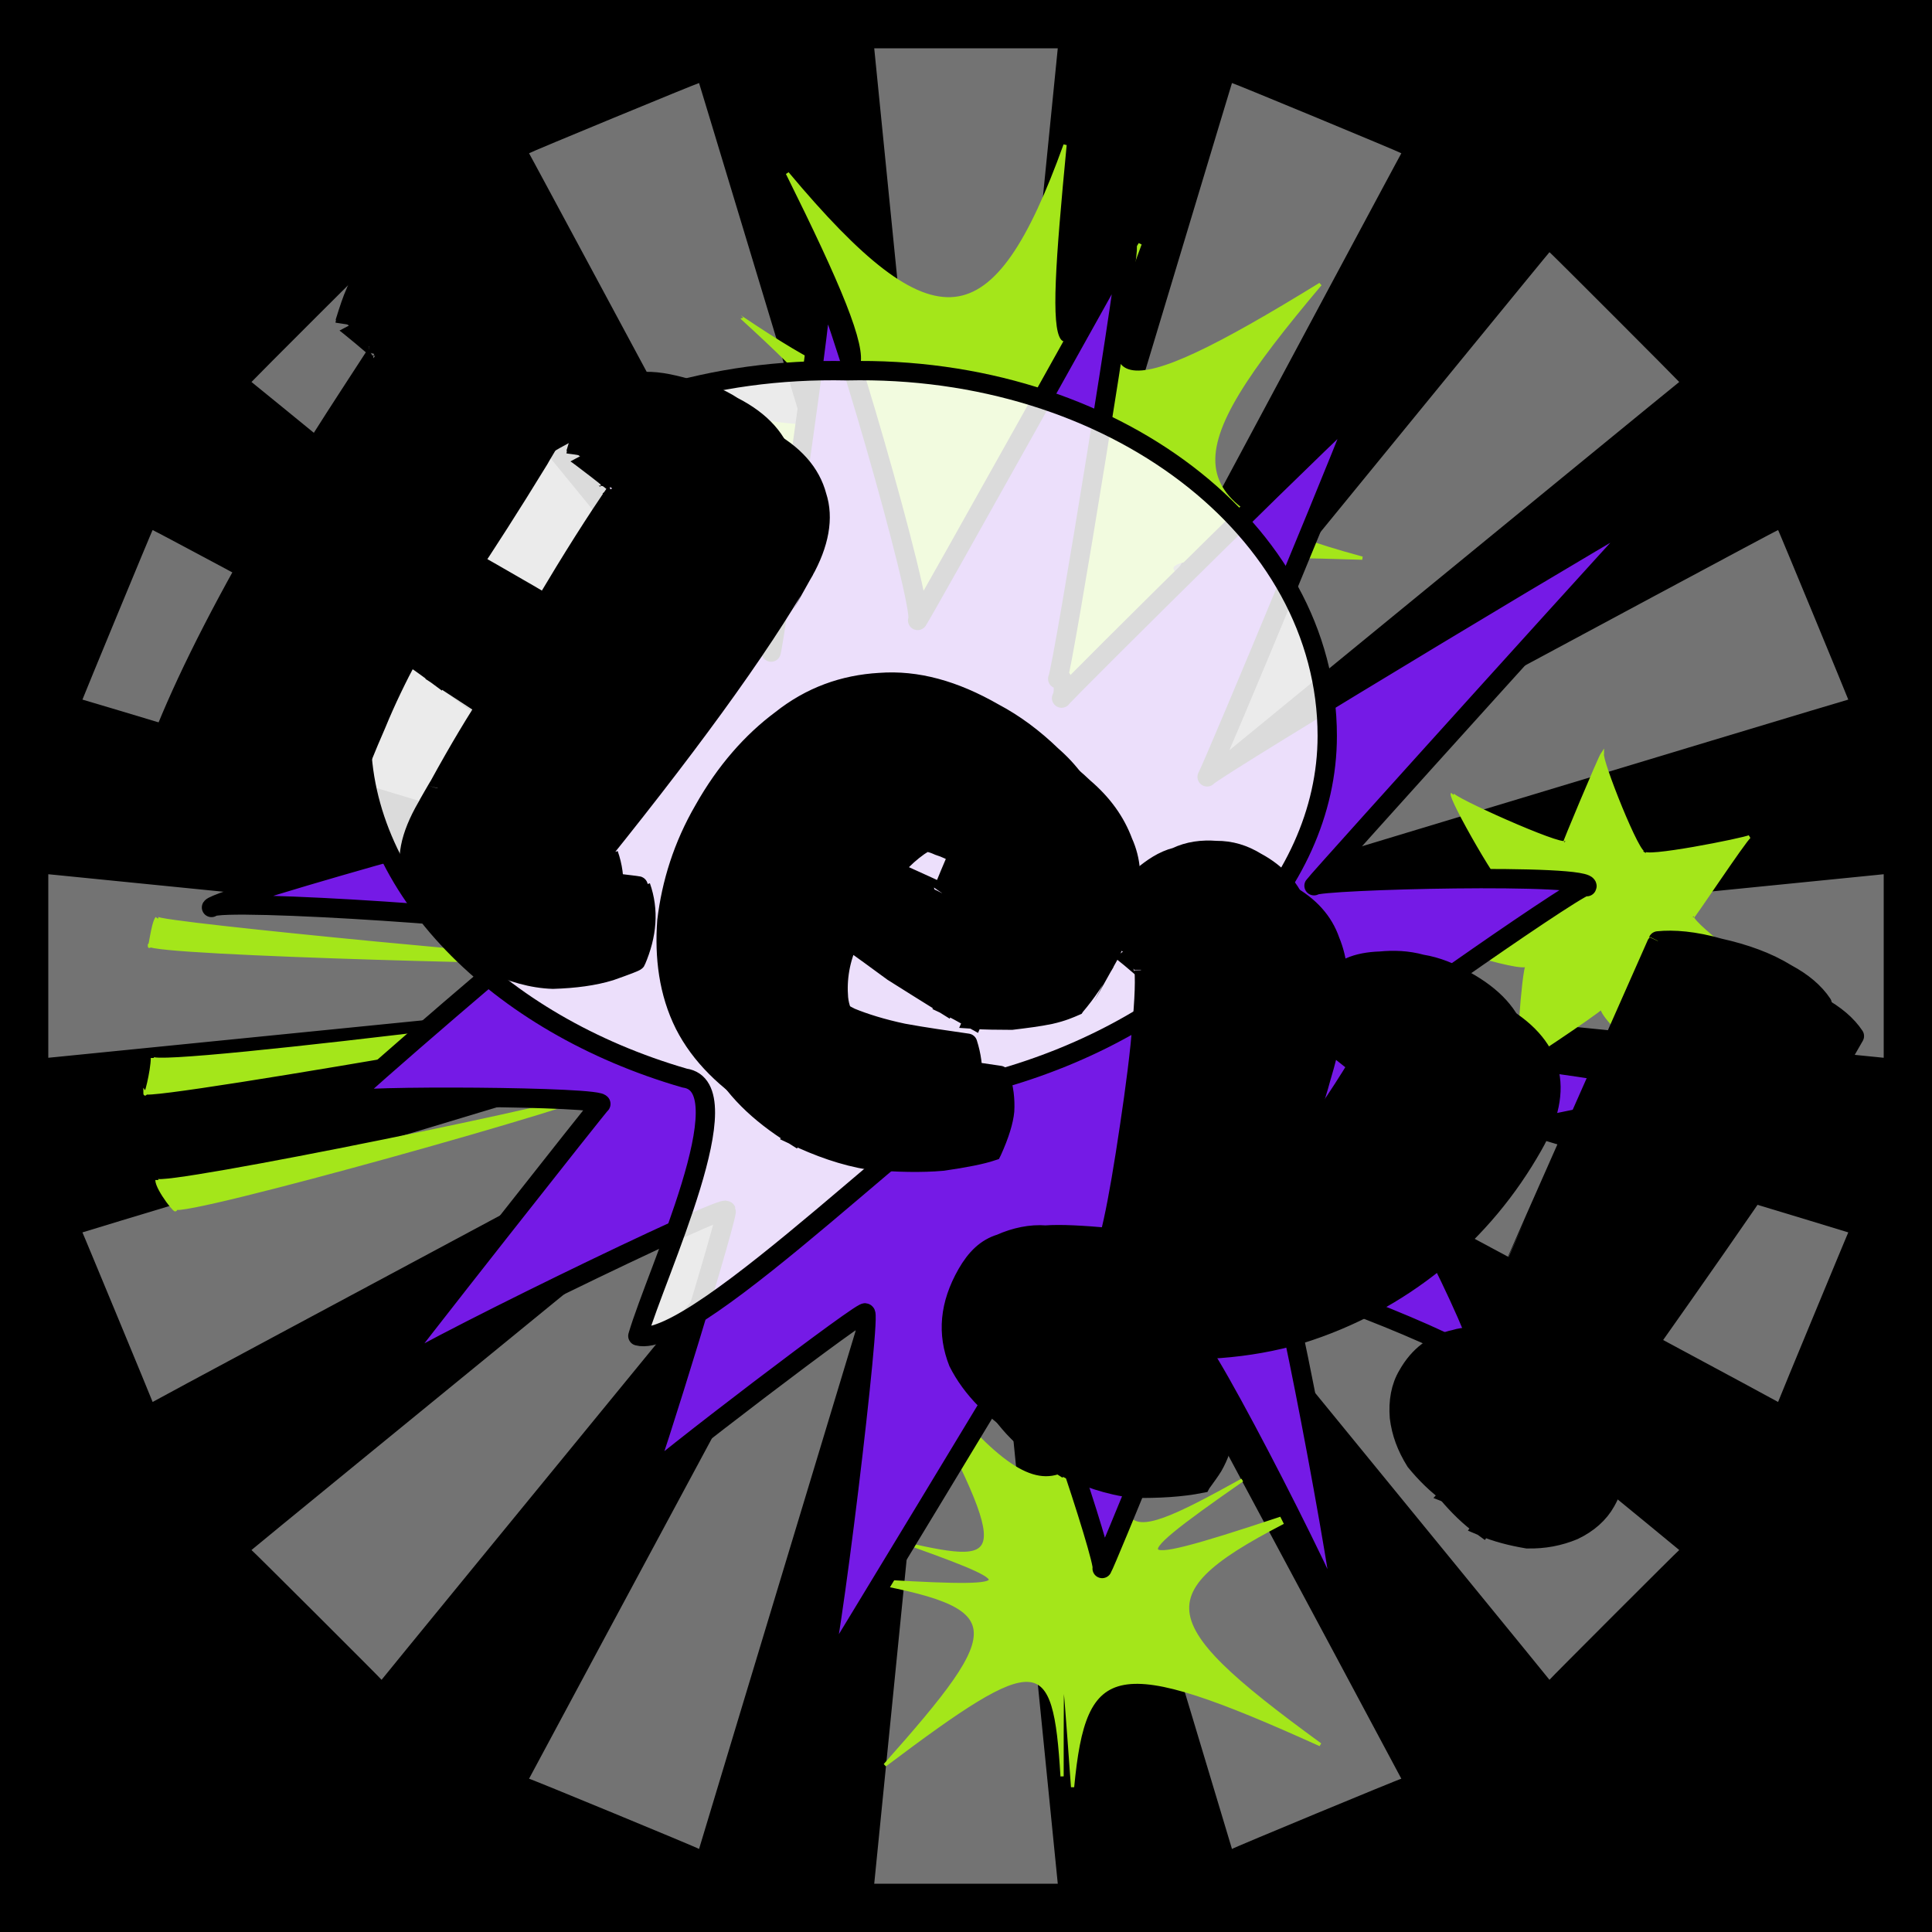 <svg id="svgWorkerArea" xmlns="http://www.w3.org/2000/svg" version="1.1" xmlns:xlink="http://www.w3.org/1999/xlink" xmlns:artdraw="https://artdraw.org" viewBox="0 0 600 600" width="100%" height="100%" style="background: white;" css="background:#9b9b9b;"><rect x="0" y="0" width="600" height="600" fill="#808080" stroke="none"/><path id="back01" fill="url(#fill-Linear-back01)" stroke="#000" stroke-width="1" class="cosito" d="M0 0C0 0 600 0 600 0 600 0 600 600 600 600 600 600 0 600 0 600 0 600 0 0 0 0 0 0 0 0 0 0" fill-opacity="1"></path><defs id="defsdoc"><pattern id="patternBool" x="0" y="0" width="10" height="10" patternUnits="userSpaceOnUse" patternTransform="rotate(35)"><circle cx="5" cy="5" r="4" style="stroke: none;fill: #ff000070;"></circle></pattern><linearGradient id="fill-Linear-back01" x1="15%" y1="85%" x2="85%" y2="15%"><stop offset="0%" style="stop-color:hsl(79.6,80%,50%);stop-opacity:1;"></stop><stop offset="100%" style="stop-color:hsl(79.6,80%,70%);stop-opacity:1;"></stop></linearGradient><linearGradient id="fill-Linear-text-01" x1="15%" y1="85%" x2="85%" y2="15%"><stop offset="0%" style="stop-color:hsl(0, 100%, 50%);stop-opacity:1;"></stop><stop offset="100%" style="stop-color:hsl(60, 100%, 50%);stop-opacity:1;"></stop></linearGradient></defs><g id="rays-01" class="cosito"><path id="path-214710363" fill="white" fill-opacity="0.45" stroke="#000" stroke-width="0" class="cloneT grouped" d="M300 300C300 300 271.5 585 271.5 585 271.5 585 328.5 585 328.5 585 328.5 585 300 300 300 300"></path><path id="path-941394073" fill="white" fill-opacity="0.45" stroke="#000" stroke-width="0" class="cloneT grouped" d="M300 300C300 300 164.3 552.2 164.3 552.399 164.3 552.2 217.1 574 217.1 574.212 217.1 574 300 300 300 300"></path><path id="path-856463922" fill="white" fill-opacity="0.45" stroke="#000" stroke-width="0" class="cloneT grouped" d="M300 300C300 300 78.1 481.2 78.1 481.373 78.1 481.2 118.5 521.5 118.5 521.678 118.5 521.5 300 300 300 300"></path><path id="path-239057312" fill="white" fill-opacity="0.45" stroke="#000" stroke-width="0" class="cloneT grouped" d="M300 300C300 300 25.6 382.6 25.6 382.734 25.6 382.6 47.4 435.2 47.4 435.395 47.4 435.2 300 300 300 300"></path><path id="path-971274151" fill="white" fill-opacity="0.45" stroke="#000" stroke-width="0" class="cloneT grouped" d="M300 300C300 300 15 271.5 15 271.5 15 271.5 15 328.5 15 328.5 15 328.5 300 300 300 300"></path><path id="path-443359340" fill="white" fill-opacity="0.45" stroke="#000" stroke-width="0" class="cloneT grouped" d="M300 300C300 300 47.4 164.3 47.4 164.605 47.4 164.3 25.6 217.1 25.6 217.266 25.6 217.1 300 300 300 300"></path><path id="path-300073119" fill="white" fill-opacity="0.45" stroke="#000" stroke-width="0" class="cloneT grouped" d="M300 300C300 300 118.5 78.1 118.5 78.322 118.5 78.1 78.1 118.5 78.1 118.627 78.1 118.5 300 300 300 300"></path><path id="path-492734940" fill="white" fill-opacity="0.45" stroke="#000" stroke-width="0" class="cloneT grouped" d="M300 300C300 300 217.1 25.6 217.1 25.788 217.1 25.6 164.3 47.4 164.3 47.601 164.3 47.4 300 300 300 300"></path><path id="path-245363121" fill="white" fill-opacity="0.45" stroke="#000" stroke-width="0" class="cloneT grouped" d="M300 300C300 300 328.5 15 328.5 15 328.5 15 271.5 15 271.5 15 271.5 15 300 300 300 300"></path><path id="path-613037211" fill="white" fill-opacity="0.45" stroke="#000" stroke-width="0" class="cloneT grouped" d="M300 300C300 300 435.2 47.4 435.2 47.601 435.2 47.4 382.6 25.6 382.6 25.788 382.6 25.6 300 300 300 300"></path><path id="path-533024092" fill="white" fill-opacity="0.45" stroke="#000" stroke-width="0" class="cloneT grouped" d="M300 300C300 300 521.5 118.5 521.5 118.627 521.5 118.5 481.2 78.1 481.2 78.322 481.2 78.1 300 300 300 300"></path><path id="path-798132997" fill="white" fill-opacity="0.45" stroke="#000" stroke-width="0" class="cloneT grouped" d="M300 300C300 300 574 217.1 574 217.266 574 217.1 552.2 164.3 552.2 164.605 552.2 164.3 300 300 300 300"></path><path id="path-381700294" fill="white" fill-opacity="0.45" stroke="#000" stroke-width="0" class="cloneT grouped" d="M300 300C300 300 585 328.5 585 328.5 585 328.5 585 271.5 585 271.5 585 271.5 300 300 300 300"></path><path id="path-215525222" fill="white" fill-opacity="0.45" stroke="#000" stroke-width="0" class="cloneT grouped" d="M300 300C300 300 552.2 435.2 552.2 435.395 552.2 435.2 574 382.6 574 382.734 574 382.6 300 300 300 300"></path><path id="path-850873775" fill="white" fill-opacity="0.45" stroke="#000" stroke-width="0" class="cloneT grouped" d="M300 300C300 300 481.2 521.5 481.2 521.678 481.2 521.5 521.5 481.2 521.5 481.373 521.5 481.2 300 300 300 300"></path><path id="path-259224972" fill="white" fill-opacity="0.45" stroke="#000" stroke-width="0" class="cloneT grouped" d="M300 300C300 300 382.6 574 382.6 574.212 382.6 574 435.2 552.2 435.2 552.399 435.2 552.2 300 300 300 300"></path></g><path id="fig-01" fill="rgb(164,230,26)" fill-opacity="1" stroke="rgb(164,230,26)" stroke-opacity="1" stroke-width="1" class="cosito" d="M230.539 98.822C272.029 136.696 267.834 139.74 192.779 120.966 253.382 156.268 256.179 175.406 207.23 218.807 274.826 188.889 285.548 191.064 264.57 235.552 292.541 196.283 295.804 199.763 290.21 265.824 312.121 211.506 330.768 208.462 386.243 256.284 346.152 191.499 347.084 182.365 395.101 191.973 348.483 174.536 351.28 171.057 423.071 173.343 362.934 157.138 364.799 141.915 410.018 88.276 346.152 127.562 335.43 125.387 354.077 75.745 325.174 123.213 323.775 117.993 330.768 45 308.857 105.815 290.21 108.424 244.525 53.811 278.556 122.343 276.691 129.737 230.539 98.822 230.539 99.291 230.539 99.291 230.539 98.822M284.15 480.125C318.647 492.481 316.783 493.786 266.901 490.621 313.519 499.005 313.519 504.659 274.826 548.172 322.843 512.054 327.505 512.923 329.836 551.665 329.836 509.879 329.836 509.879 333.099 555 336.828 515.533 346.152 512.923 410.018 541.826 355.475 502.05 355.475 493.786 407.687 468.187 348.483 488.132 346.152 487.262 385.777 459.656 343.821 482.912 342.422 480.738 358.739 417.427 330.768 472.909 322.843 472.909 278.556 416.737 313.985 482.477 314.452 486.827 284.15 480.125 284.15 480.303 284.15 480.303 284.15 480.125M54.324 375.105C55.722 378.091 187.651 341.12 188.117 338.324 187.651 341.12 48.73 369.392 48.73 366.467 48.73 369.392 55.722 378.091 54.324 375.105 54.324 375.916 54.324 375.916 54.324 375.105M45 339.29C45 341.99 234.735 308.499 234.735 306.685 234.735 308.499 47.331 332.421 47.331 328.561 47.331 332.421 45 341.99 45 339.29 46.399 341.12 46.399 341.12 45 339.29M46.399 293.44C46.399 296.321 186.252 299.8 186.252 298.584 186.252 299.8 47.331 286.752 48.73 285.09 47.331 286.752 46.399 296.321 46.399 293.44 45 294.146 45 294.146 46.399 293.44 46.399 293.276 46.399 293.276 46.399 293.44M497.66 234.069C496.728 235.429 509.314 267.18 510.713 264.659 509.314 267.18 541.947 260.655 543.346 259.826 541.947 260.655 524.698 286.752 525.631 284.725 524.698 286.752 553.601 308.499 555 306.853 553.601 308.499 518.638 308.499 520.969 306.044 518.638 308.499 522.367 338.945 523.3 337.974 522.367 338.945 495.329 315.023 497.66 312.727 495.329 315.023 471.088 331.116 472.02 330.139 471.088 331.116 472.952 301.975 474.351 299.576 472.952 301.975 439.388 291.101 439.388 289.189 439.388 291.101 467.358 278.053 468.757 276.335 467.358 278.053 450.11 247.607 451.042 246.552 450.11 247.607 485.073 263.265 486.005 261.558 485.073 263.265 496.728 235.429 497.66 234.069 497.66 234.559 497.66 234.559 497.66 234.069 497.66 234.559 497.66 234.559 497.66 234.069"></path><path id="fig-02" fill="rgb(117,26,230)" stroke="black" stroke-linecap="round" stroke-linejoin="round" stroke-width="6" class="cosito" d="M329.68 216.806C330.88 214.947 425.28 121.547 422.48 125.859 425.28 121.547 376.48 238.847 374.88 241.26 376.48 238.847 516.48 154.647 515.28 156.497 516.48 154.647 409.28 273.247 408.08 275.073 409.28 273.247 495.58 271.047 492.78 275.365 495.58 271.047 423.58 321.347 421.58 324.396 423.58 321.347 536.68 336.747 534.28 340.466 536.68 336.747 432.18 358.847 430.18 361.936 432.18 358.847 463.78 420.947 460.98 425.245 463.78 420.947 399.08 395.847 397.48 398.293 399.08 395.847 419.88 506.047 417.88 509.075 419.88 506.047 372.58 413.847 370.58 416.863 372.58 413.847 343.48 485.247 342.28 487.113 343.48 485.247 320.18 414.847 317.88 418.522 320.18 414.847 257.48 518.547 254.28 523.437 257.48 518.547 271.08 404.247 268.68 407.896 271.08 404.247 201.78 457.147 199.78 460.163 201.78 457.147 227.78 372.347 225.38 376.056 227.78 372.347 122.78 423.447 119.98 427.698 122.78 423.447 188.18 340.447 186.58 342.892 188.18 340.447 108.68 340.047 107.48 341.952 108.68 340.047 171.68 285.647 169.68 288.716 171.68 285.647 67.68 278.747 65.68 281.823 67.68 278.747 186.88 245.547 184.88 248.655 186.88 245.547 99.78 182.547 98.58 184.372 99.78 182.547 194.08 209.747 192.88 211.656 194.08 209.747 183.88 127.247 180.78 132.162 183.88 127.247 240.18 201.247 239.48 202.511 240.18 201.247 257.38 84.947 254.98 88.588 257.38 84.947 287.38 189.047 284.98 192.689 287.38 189.047 351.88 73.547 349.98 76.623 351.88 73.547 329.98 208.347 328.48 210.819 329.98 208.347 330.88 214.947 329.68 216.806" fill-opacity="1" vector-effect="none"></path><path id="fig-03" fill="White" fill-opacity="0.858" stroke="black" stroke-linecap="round" stroke-linejoin="round" stroke-width="6" class="cosito" d="M112.189 228.533C112.189 164.543 179.035 113.276 262.997 115.147 345.343 113.276 412.189 164.543 412.189 228.533 412.189 276.058 369.563 317.969 311.436 334.809 295.935 337.428 216.172 419.755 198.088 414.89 203.901 395.057 231.35 337.428 212.62 334.809 154.493 317.969 112.189 275.683 112.189 228.533 112.189 225.539 112.189 225.539 112.189 228.533"></path><g id="text-01" class="cosito"><path id="letter-781305940" fill="rgb(0,0,0)" fill-opacity="1" stroke="rgb(0,0,0)" stroke-width="6" d="M91.2,178.005C96.9,167.9,102.8,157.7,109.1,147.588C109.2,147.4,109.2,147.4,109.1,147.588C116,136.5,122.3,127.1,127.6,118.937C127.7,118.7,127.7,118.7,127.6,118.937C127.7,118.7,127.5,118.7,127.4,118.838C127.5,118.7,117.2,110.1,117.2,110.193C118.4,106,119.4,103.1,120.4,100.808C121.6,98.1,122.7,95.7,124.1,93.294C124.2,93.2,124.2,93.2,124.1,93.294C125.2,91.3,125.9,90,126.6,89.332C126.7,89.1,126.7,89.1,126.6,89.332C129.1,88.1,132.2,87.6,136.2,87.428C140.3,87,144.7,87.5,149.3,88.63C154.1,89.5,158.4,91,162.5,93.581C162.6,93.4,162.6,93.4,162.5,93.581C171.4,98.4,176.3,104,178,111.149C179.7,117.8,178,125.4,172.5,134.08C172.6,133.9,172.6,133.9,172.5,134.08C172.6,133.9,167.3,142.7,167.3,142.831C158.5,157.2,150.9,169,144.9,177.983C145,177.7,145,177.7,144.9,177.983C145,177.7,179.4,197.3,179.3,197.547C187.3,184.2,195,171.9,202.4,161.319C202.5,161.1,202.5,161.1,202.4,161.319C202.5,161.1,202.1,160.9,202,161.072C202.1,160.9,188.9,150.7,188.9,150.797C190,146.7,191.2,143.6,192.1,141.412C193.2,138.7,194.6,136.1,195.8,133.898C195.9,133.6,195.9,133.6,195.8,133.898C196.8,132.1,197.7,130.6,198.1,129.837C198.2,129.7,198.2,129.7,198.1,129.837C200.6,128.6,204.1,128.4,208.7,128.589C213.2,128.2,218,129.1,223.3,130.588C228.7,131.6,233.5,133.5,237.7,136.211C237.9,135.9,237.9,135.9,237.7,136.211C246.6,140.9,251.8,146.9,253.7,154.088C255.9,160.8,254.5,168.8,249.5,177.697C249.5,177.6,249.5,177.6,249.5,177.697C235.8,201.7,212.6,233.4,180.2,273.265C180.4,272.9,180.4,272.9,180.2,273.265C180.4,272.9,199,275.1,199,275.294C201.6,282.7,201,290.3,197.5,298.449C197.6,298.2,197.6,298.2,197.5,298.449C197.4,298.7,194.5,299.8,189.5,301.562C184.5,303.1,178.5,303.9,171.7,304.105C165.3,303.9,158.7,302,151.9,298.758C152.2,298.3,152.2,298.3,151.9,298.758C145.2,294.3,140.7,289.5,138.1,283.628C135.8,277.1,137.3,269.7,142.5,260.703C142.5,260.6,142.5,260.6,142.5,260.703C142.5,260.6,146.3,254,146.3,254.102C152.7,242.7,158.2,233.5,162.9,226.428C163,226.2,163,226.2,162.9,226.428C161.3,225.5,159,224.2,155.8,222.684C155.9,222.4,155.9,222.4,155.8,222.684C151.2,219.7,144.4,215.3,135.7,209.599C135.8,209.3,135.8,209.3,135.7,209.599C131.8,206.7,128.8,204.5,127,203.6C127.1,203.4,127.1,203.4,127,203.6C123.4,210.3,119.9,217.5,116.9,224.825C113.8,231.9,110.5,240,107,249.376C107,249.3,107,249.3,107,249.376C104.8,255.2,103.1,259.5,102,262.561C102.1,262.4,102.1,262.4,102,262.561C98.1,262.4,93,261.4,86.2,259.138C79.9,256.3,74.4,254.1,69.9,252.018C70.1,251.7,70.1,251.7,69.9,252.018C68.1,250.5,66.2,249.1,64.5,248.237C62.9,246.4,61.2,244.7,59.1,243.16C59.1,243,59.1,243,59.1,243.16C65.5,225.9,76.2,204.2,91.2,178.005C91.3,177.7,91.3,177.7,91.2,178.005C91.3,177.7,91.3,177.7,91.2,178.005" vector-effect="none" stroke-opacity="1"></path><path id="letter-569965577" fill="rgb(0,0,0)" fill-opacity="1" stroke="rgb(0,0,0)" stroke-width="6" d="M228.7,261.505C235.4,249.6,243.5,240.4,252.6,233.542C261.7,226.4,272,222.6,283.2,221.961C294.7,221.1,306.4,224.3,318.7,231.42C318.7,231.3,318.7,231.3,318.7,231.42C325.1,234.9,331.1,239.4,336.6,244.628C342.4,249.6,346.4,255.1,348.8,261.574C348.9,261.4,348.9,261.4,348.8,261.574C351.3,267.1,351.7,273.1,350.4,279.892C349.2,286.2,346.6,292.8,342.8,299.56C342.8,299.5,342.8,299.5,342.8,299.56C340.3,303.9,337.6,308.1,333.9,312.453C334,312.3,334,312.3,333.9,312.453C332.4,313.1,330,314.2,326.1,315.066C322.6,315.8,318.5,316.3,314.2,316.828C309.9,316.8,305.9,316.8,302.3,316.534C302.4,316.3,302.4,316.3,302.3,316.534C299.2,314.8,296.4,313.2,293.2,311.737C293.3,311.4,293.3,311.4,293.2,311.737C287.7,308.3,282.5,305.1,277.3,301.791C272.2,298,267.7,294.8,263.7,291.917C263.8,291.8,263.8,291.8,263.7,291.917C260.9,297.8,259.9,304,260.4,309.936C261,315.9,264.6,320.7,271,324.43C271,324.3,271,324.3,271,324.43C271.6,324.6,272.6,325.2,274.2,326.001C274.4,325.7,274.4,325.7,274.2,326.001C278.4,327.7,284,329.5,290.5,330.862C297.2,332.1,303.9,333,310.5,333.981C310.7,333.7,310.7,333.7,310.5,333.981C311.8,337.8,312.2,341.5,312,345.037C311.7,348.1,310.5,352.2,308.1,357.498C308.2,357.3,308.2,357.3,308.1,357.498C304.8,358.6,299.7,359.6,292.8,360.602C286.1,361.2,278.7,361,270.2,360.336C262,359,254.2,356.2,246.5,352.509C246.8,352,246.8,352,246.5,352.509C235.6,345.7,227.5,337.9,222.6,328.204C217.7,318.3,216.3,307.3,217.1,296.031C218.5,284.4,222.2,272.8,228.7,261.505C228.8,261.3,228.8,261.3,228.7,261.505C228.8,261.3,228.8,261.3,228.7,261.505M302.5,287.343C302.6,287.2,307.6,275.3,307.6,275.42C307.3,273.7,306.3,272,304.2,270.308C302.3,268.2,300.1,266.7,297.6,265.453C297.6,265.4,297.6,265.4,297.6,265.453C295.7,264.3,293.6,263.3,291.5,262.643C289.2,261.6,287.8,261.4,287.1,261.643C287.1,261.6,287.1,261.6,287.1,261.643C282.3,264.6,277.9,269,274,274.623C274.1,274.4,274.1,274.4,274,274.623C274.1,274.4,302.6,287.2,302.5,287.343C302.6,287.2,302.6,287.2,302.5,287.343" vector-effect="none" stroke-opacity="1"></path><path id="letter-988865690" fill="rgb(0,0,0)" fill-opacity="1" stroke="rgb(0,0,0)" stroke-width="6" d="M354.5,394.332C356.1,388.3,357.8,379.7,359.5,368.311C361.4,356.7,363,345.3,364.1,334.579C365.3,323.4,365.8,315.6,365.4,311.192C365.4,311,365.4,311,365.4,311.192C365.4,311,356.9,303.9,356.8,304.183C357.4,300.9,358.4,297.6,359.6,294.161C361.1,290.5,362.8,286.5,364.7,282.176C364.8,281.9,364.8,281.9,364.7,282.176C367.9,279.6,371.3,277.3,375.2,276.202C379.3,274.4,383.4,273.9,387.7,274.13C392.2,274.1,396.3,275.4,400.2,277.76C400.3,277.7,400.3,277.7,400.2,277.76C406.6,281.3,411,286.1,413.1,292.235C415.5,298,416.1,304.5,415.3,311.534C414.4,318.1,413,325.6,410.4,334.225C410.4,334,410.4,334,410.4,334.225C406,350.5,398.3,369.6,386.9,391.239C387.1,390.9,387.1,390.9,386.9,391.239C387.1,390.9,389.8,391.9,389.6,392.227C395.6,387.6,402.8,380.5,410.8,370.809C419,360.7,425.9,350.5,431.7,340.81C431.8,340.6,431.8,340.6,431.7,340.81C431.8,340.6,420.1,331.5,420,331.632C421.9,324.9,425,317.8,429.2,310.365C429.3,310.1,429.3,310.1,429.2,310.365C431.9,309.3,435,308.6,438.8,308.482C442.8,308.1,447,308.3,451.5,309.437C456.3,310.3,460.7,312,465,314.565C465,314.5,465,314.5,465,314.565C482.6,324.4,486.2,338,476.1,355.726C476.3,355.4,476.3,355.4,476.1,355.726C468.3,369.5,458.4,381.4,445.9,391.778C433.6,401.7,419.5,409.4,403.5,414.355C387.6,419,370.8,420.1,352.9,418.427C353.1,417.9,353.1,417.9,352.9,418.427C353.1,417.9,352,421.9,351.8,422.273C353.8,423.1,355.5,424.2,357,425.648C357.3,425.2,357.3,425.2,357,425.648C363.1,428.5,370.4,431.4,379.5,434.652C379.8,434.2,379.8,434.2,379.5,434.652C381.4,442,380.4,448.9,376.7,455.372C376.9,455,376.9,455,376.7,455.372C375.9,456.7,374.5,458.6,373,460.677C373.2,460.3,373.2,460.3,373,460.677C366.9,461.9,359.8,462.3,352,462.193C344.5,461.3,337,458.8,329.2,454.902C329.5,454.5,329.5,454.5,329.2,454.902C318.9,448.5,311.7,441.3,307.6,433.074C304.1,424.3,304.9,415.2,310.4,405.573C310.5,405.2,310.5,405.2,310.4,405.573C313.1,400.7,316.4,397.6,320.8,396.26C325.4,394.3,330.2,393.3,334.8,393.558C339.5,393.2,346.2,393.6,354.5,394.332C354.5,394.3,354.5,394.3,354.5,394.332C354.5,394.3,354.5,394.3,354.5,394.332" vector-effect="none" stroke-opacity="1"></path><path id="letter-302819505" fill="rgb(0,0,0)" fill-opacity="1" stroke="rgb(0,0,0)" stroke-width="6" d="M524.9,302.203C529.8,301.7,536.3,302.3,544.1,304.438C551.9,306.2,558.9,308.8,564.9,312.412C565,312.2,565,312.2,564.9,312.412C569.9,315.1,573.6,318.3,575.9,321.76C576.1,321.4,576.1,321.4,575.9,321.76C569.8,332.6,561.4,345.6,550.7,361.715C540.2,377.2,527,396.1,511.1,418.634C511.1,418.5,511.1,418.5,511.1,418.634C508.5,420.1,505.2,420.9,501.1,420.682C497.5,420.3,494.1,419.2,490.3,417.434C490.4,417.1,490.4,417.1,490.3,417.434C488,415.7,485.5,414,483.8,412.001C481.7,409.5,480.6,406.9,479.8,404.487C479.8,404.4,479.8,404.4,479.8,404.487C479.8,404.4,525,302,524.9,302.203C525,302,525,302,524.9,302.203M484.7,431.228C493.6,436.2,499.2,441.6,501,448.195C502.7,454.2,502.1,460.3,498.7,466.333C498.8,466.2,498.8,466.2,498.7,466.333C496.6,470.1,493.2,473.1,488.7,475.245C484.2,477.1,479.6,478,474.3,477.895C469.6,477.1,464.7,475.9,460.4,474.039C460.7,473.6,460.7,473.6,460.4,474.039C456.3,471.1,452.8,467.6,449.6,463.815C446.9,459.4,445.3,455,444.6,450.197C444.2,445.2,445,440.8,447.2,437.037C447.2,436.9,447.2,436.9,447.2,437.037C450.6,431,455.5,427.4,461.9,425.963C468.1,424,475.8,426.1,484.7,431.228C484.8,431.1,484.8,431.1,484.7,431.228C484.8,431.1,484.8,431.1,484.7,431.228" vector-effect="none" stroke-opacity="1"></path></g><g id="text-02" class="cosito cloneTXT"><path id="letter-781305940" fill="url(#fill-Linear-text-01)" fill-opacity="1" stroke="#000000" stroke-width="6" class="cloneTXT" d="M81.1 168.005C86.9 157.8 92.8 147.6 99 137.588 99.1 137.3 99.1 137.3 99 137.588 106 126.5 112.3 117 117.5 108.937 117.6 108.6 117.6 108.6 117.5 108.937 117.6 108.6 117.5 108.6 117.4 108.838 117.5 108.6 107.1 100 107.1 100.193 108.4 96 109.4 93 110.4 90.808 111.5 88 112.6 85.6 114 83.294 114.1 83.1 114.1 83.1 114 83.294 115.1 81.3 115.9 80 116.5 79.332 116.6 79 116.6 79 116.5 79.332 119.1 78 122.1 77.5 126.1 77.428 130.3 77 134.6 77.5 139.3 78.63 144.1 79.5 148.3 81 152.5 83.581 152.6 83.4 152.6 83.4 152.5 83.581 161.3 88.4 166.3 94 168 101.149 169.6 107.8 168 115.4 162.5 124.08 162.6 123.8 162.6 123.8 162.5 124.08 162.6 123.8 157.3 132.6 157.3 132.831 148.5 147.1 140.8 159 134.8 167.983 135 167.6 135 167.6 134.8 167.983 135 167.6 169.3 187.3 169.3 187.547 177.3 174.1 185 161.8 192.3 151.319 192.5 151.1 192.5 151.1 192.3 151.319 192.5 151.1 192.1 150.8 192 151.072 192.1 150.8 178.8 140.6 178.8 140.797 180 136.6 181.1 133.6 182.1 131.412 183.1 128.6 184.6 126.1 185.8 123.898 185.8 123.6 185.8 123.6 185.8 123.898 186.8 122.1 187.6 120.6 188.1 119.837 188.1 119.6 188.1 119.6 188.1 119.837 190.6 118.6 194.1 118.3 198.6 118.589 203.1 118.1 208 119.1 213.3 120.588 218.6 121.6 223.5 123.5 227.6 126.21 227.8 125.8 227.8 125.8 227.6 126.21 236.6 130.8 241.8 136.8 243.6 144.088 245.8 150.8 244.5 158.8 239.5 167.697 239.5 167.6 239.5 167.6 239.5 167.697 225.8 191.6 202.6 223.3 170.1 263.265 170.3 262.8 170.3 262.8 170.1 263.265 170.3 262.8 189 265.1 189 265.294 191.6 272.7 191 280.2 187.5 288.449 187.6 288.2 187.6 288.2 187.5 288.449 187.3 288.7 184.5 289.7 179.5 291.562 174.5 293.1 168.5 293.8 161.6 294.105 155.3 293.8 148.6 292 141.8 288.758 142.1 288.2 142.1 288.2 141.8 288.758 135.1 284.2 130.6 279.5 128.1 273.628 125.8 267.1 127.3 259.7 132.5 250.703 132.5 250.6 132.5 250.6 132.5 250.703 132.5 250.6 136.3 244 136.3 244.102 142.6 232.6 148.1 223.5 152.8 216.428 153 216.1 153 216.1 152.8 216.428 151.3 215.5 149 214.1 145.8 212.684 145.8 212.3 145.8 212.3 145.8 212.684 141.1 209.6 134.3 205.3 125.6 199.599 125.8 199.3 125.8 199.3 125.6 199.599 121.8 196.6 118.8 194.5 117 193.6 117 193.3 117 193.3 117 193.6 113.4 200.3 109.9 207.5 106.9 214.825 103.8 221.8 100.5 230 97 239.376 97 239.3 97 239.3 97 239.376 94.8 245.1 93 249.5 92 252.561 92 252.3 92 252.3 92 252.561 88 252.3 83 251.3 76.1 249.138 69.9 246.2 64.4 244.1 59.9 242.018 60 241.6 60 241.6 59.9 242.018 58 240.5 56.1 239.1 54.5 238.237 52.9 236.3 51.2 234.6 49 233.16 49 233 49 233 49 233.16 55.5 215.8 66.1 194.1 81.1 168.005 81.3 167.6 81.3 167.6 81.1 168.005 81.3 167.6 81.3 167.6 81.1 168.005"></path><path id="letter-569965577" fill="url(#fill-Linear-text-01)" fill-opacity="1" stroke="#000000" stroke-width="6" class="cloneTXT" d="M218.6 251.505C225.3 239.6 233.5 230.3 242.6 223.542 251.7 216.3 262 212.6 273.2 211.961 284.7 211.1 296.3 214.3 308.7 221.42 308.7 221.3 308.7 221.3 308.7 221.42 315.1 224.8 321.1 229.3 326.6 234.628 332.3 239.6 336.3 245.1 338.7 251.573 338.8 251.3 338.8 251.3 338.7 251.573 341.2 257.1 341.7 263.1 340.3 269.892 339.2 276.2 336.6 282.7 332.7 289.56 332.7 289.5 332.7 289.5 332.7 289.56 330.2 293.8 327.6 298.1 323.8 302.453 324 302.2 324 302.2 323.8 302.453 322.3 303.1 320 304.2 316.1 305.067 312.6 305.7 308.5 306.2 304.2 306.828 299.8 306.7 295.8 306.7 292.2 306.534 292.3 306.2 292.3 306.2 292.2 306.534 289.2 304.7 286.3 303.2 283.2 301.738 283.2 301.3 283.2 301.3 283.2 301.738 277.7 298.2 272.5 295.1 267.2 291.791 262.2 288 257.7 284.7 253.7 281.917 253.7 281.7 253.7 281.7 253.7 281.917 250.8 287.7 249.8 294 250.3 299.936 251 305.8 254.6 310.7 261 314.43 261 314.2 261 314.2 261 314.43 261.6 314.6 262.6 315.2 264.2 316.001 264.3 315.7 264.3 315.7 264.2 316.001 268.3 317.7 274 319.5 280.5 320.862 287.2 322.1 293.8 323 300.5 323.981 300.7 323.7 300.7 323.7 300.5 323.981 301.7 327.7 302.2 331.5 302 335.037 301.7 338.1 300.5 342.2 298.1 347.498 298.2 347.2 298.2 347.2 298.1 347.498 294.7 348.6 289.7 349.6 282.7 350.602 276.1 351.2 268.7 351 260.2 350.336 252 349 244.1 346.2 236.5 342.509 236.8 342 236.8 342 236.5 342.509 225.6 335.7 217.5 327.8 212.6 318.204 207.6 308.2 206.3 297.2 207.1 286.031 208.5 274.3 212.1 262.7 218.6 251.505 218.8 251.2 218.8 251.2 218.6 251.505 218.8 251.2 218.8 251.2 218.6 251.505M292.5 277.343C292.6 277.2 297.6 265.2 297.6 265.42 297.2 263.7 296.2 262 294.2 260.308 292.2 258.2 290.1 256.7 287.6 255.453 287.6 255.3 287.6 255.3 287.6 255.453 285.7 254.2 283.6 253.2 281.5 252.643 279.2 251.6 277.7 251.3 277.1 251.643 277.1 251.6 277.1 251.6 277.1 251.643 272.2 254.6 267.8 259 264 264.623 264.1 264.3 264.1 264.3 264 264.623 264.1 264.3 292.6 277.2 292.5 277.343 292.6 277.2 292.6 277.2 292.5 277.343"></path><path id="letter-988865690" fill="url(#fill-Linear-text-01)" fill-opacity="1" stroke="#000000" stroke-width="6" class="cloneTXT" d="M344.5 384.332C346.1 378.2 347.7 369.7 349.5 358.311 351.3 346.7 353 335.2 354.1 324.579 355.2 313.3 355.7 305.6 355.3 301.192 355.3 301 355.3 301 355.3 301.192 355.3 301 346.8 293.8 346.7 294.183 347.3 290.8 348.3 287.6 349.6 284.161 351.1 280.5 352.7 276.5 354.7 272.176 354.7 271.8 354.7 271.8 354.7 272.176 357.8 269.6 361.2 267.2 365.2 266.202 369.2 264.3 373.3 263.8 377.7 264.13 382.2 264.1 386.2 265.3 390.2 267.76 390.2 267.7 390.2 267.7 390.2 267.76 396.6 271.2 401 276.1 403.1 282.235 405.5 288 406.1 294.5 405.2 301.534 404.3 308.1 403 315.6 400.3 324.225 400.3 324 400.3 324 400.3 324.225 396 340.5 388.2 359.6 376.8 381.239 377.1 380.8 377.1 380.8 376.8 381.239 377.1 380.8 379.7 381.8 379.6 382.227 385.6 377.6 392.7 370.5 400.7 360.809 409 350.7 415.8 340.5 421.7 330.81 421.7 330.6 421.7 330.6 421.7 330.81 421.7 330.6 410.1 321.5 410 321.632 411.8 314.8 415 307.7 419.2 300.365 419.2 300.1 419.2 300.1 419.2 300.365 421.8 299.2 425 298.6 428.7 298.482 432.7 298.1 437 298.2 441.5 299.437 446.2 300.2 450.7 302 455 304.565 455 304.5 455 304.5 455 304.565 472.6 314.3 476.2 328 466.1 345.726 466.2 345.3 466.2 345.3 466.1 345.726 458.2 359.5 448.3 371.3 435.8 381.778 423.6 391.7 409.5 399.3 393.5 404.355 377.6 409 360.7 410.1 342.8 408.427 343.1 407.8 343.1 407.8 342.8 408.427 343.1 407.8 342 411.8 341.7 412.273 343.7 413.1 345.5 414.2 347 415.649 347.2 415.2 347.2 415.2 347 415.649 353.1 418.5 360.3 421.3 369.5 424.652 369.7 424.2 369.7 424.2 369.5 424.652 371.3 432 370.3 438.8 366.7 445.372 366.8 445 366.8 445 366.7 445.372 365.8 446.7 364.5 448.6 363 450.677 363.2 450.2 363.2 450.2 363 450.677 356.8 451.8 349.7 452.2 342 452.193 334.5 451.2 327 448.7 319.2 444.902 319.5 444.5 319.5 444.5 319.2 444.902 308.8 438.5 301.7 431.2 297.6 423.074 294.1 414.2 294.8 405.2 300.3 395.573 300.5 395.2 300.5 395.2 300.3 395.573 303.1 390.7 306.3 387.6 310.7 386.26 315.3 384.2 320.2 383.2 324.7 383.558 329.5 383.2 336.2 383.6 344.5 384.332 344.5 384.2 344.5 384.2 344.5 384.332 344.5 384.2 344.5 384.2 344.5 384.332"></path><path id="letter-302819505" fill="url(#fill-Linear-text-01)" fill-opacity="1" stroke="#000000" stroke-width="6" class="cloneTXT" d="M514.9 292.203C519.7 291.7 526.2 292.2 534 294.438 541.9 296.2 548.9 298.7 554.9 302.412 555 302.2 555 302.2 554.9 302.412 559.9 305.1 563.5 308.2 565.9 311.76 566 311.3 566 311.3 565.9 311.76 559.7 322.6 551.4 335.6 540.7 351.714 530.2 367.2 517 386.1 501.1 408.634 501.1 408.5 501.1 408.5 501.1 408.634 498.5 410.1 495.2 410.8 491.1 410.682 487.5 410.2 484.1 409.2 480.2 407.434 480.3 407.1 480.3 407.1 480.2 407.434 478 405.7 475.5 404 473.7 402 471.7 399.5 470.6 396.8 469.7 394.487 469.7 394.3 469.7 394.3 469.7 394.487 469.7 394.3 515 292 514.9 292.203 515 292 515 292 514.9 292.203M474.7 421.228C483.6 426.2 489.2 431.6 491 438.195 492.7 444.2 492.1 450.2 488.7 456.333 488.7 456.2 488.7 456.2 488.7 456.333 486.6 460.1 483.2 463.1 478.7 465.245 474.2 467.1 469.6 468 464.2 467.895 459.6 467.1 454.7 465.8 450.3 464.039 450.7 463.6 450.7 463.6 450.3 464.039 446.2 461.1 442.7 457.6 439.6 453.815 436.8 449.3 435.2 445 434.6 440.197 434.2 435.2 435 430.7 437.2 427.037 437.2 426.8 437.2 426.8 437.2 427.037 440.6 421 445.5 417.3 451.8 415.963 458.1 414 465.7 416.1 474.7 421.228 474.7 421.1 474.7 421.1 474.7 421.228 474.7 421.1 474.7 421.1 474.7 421.228"></path></g></svg>